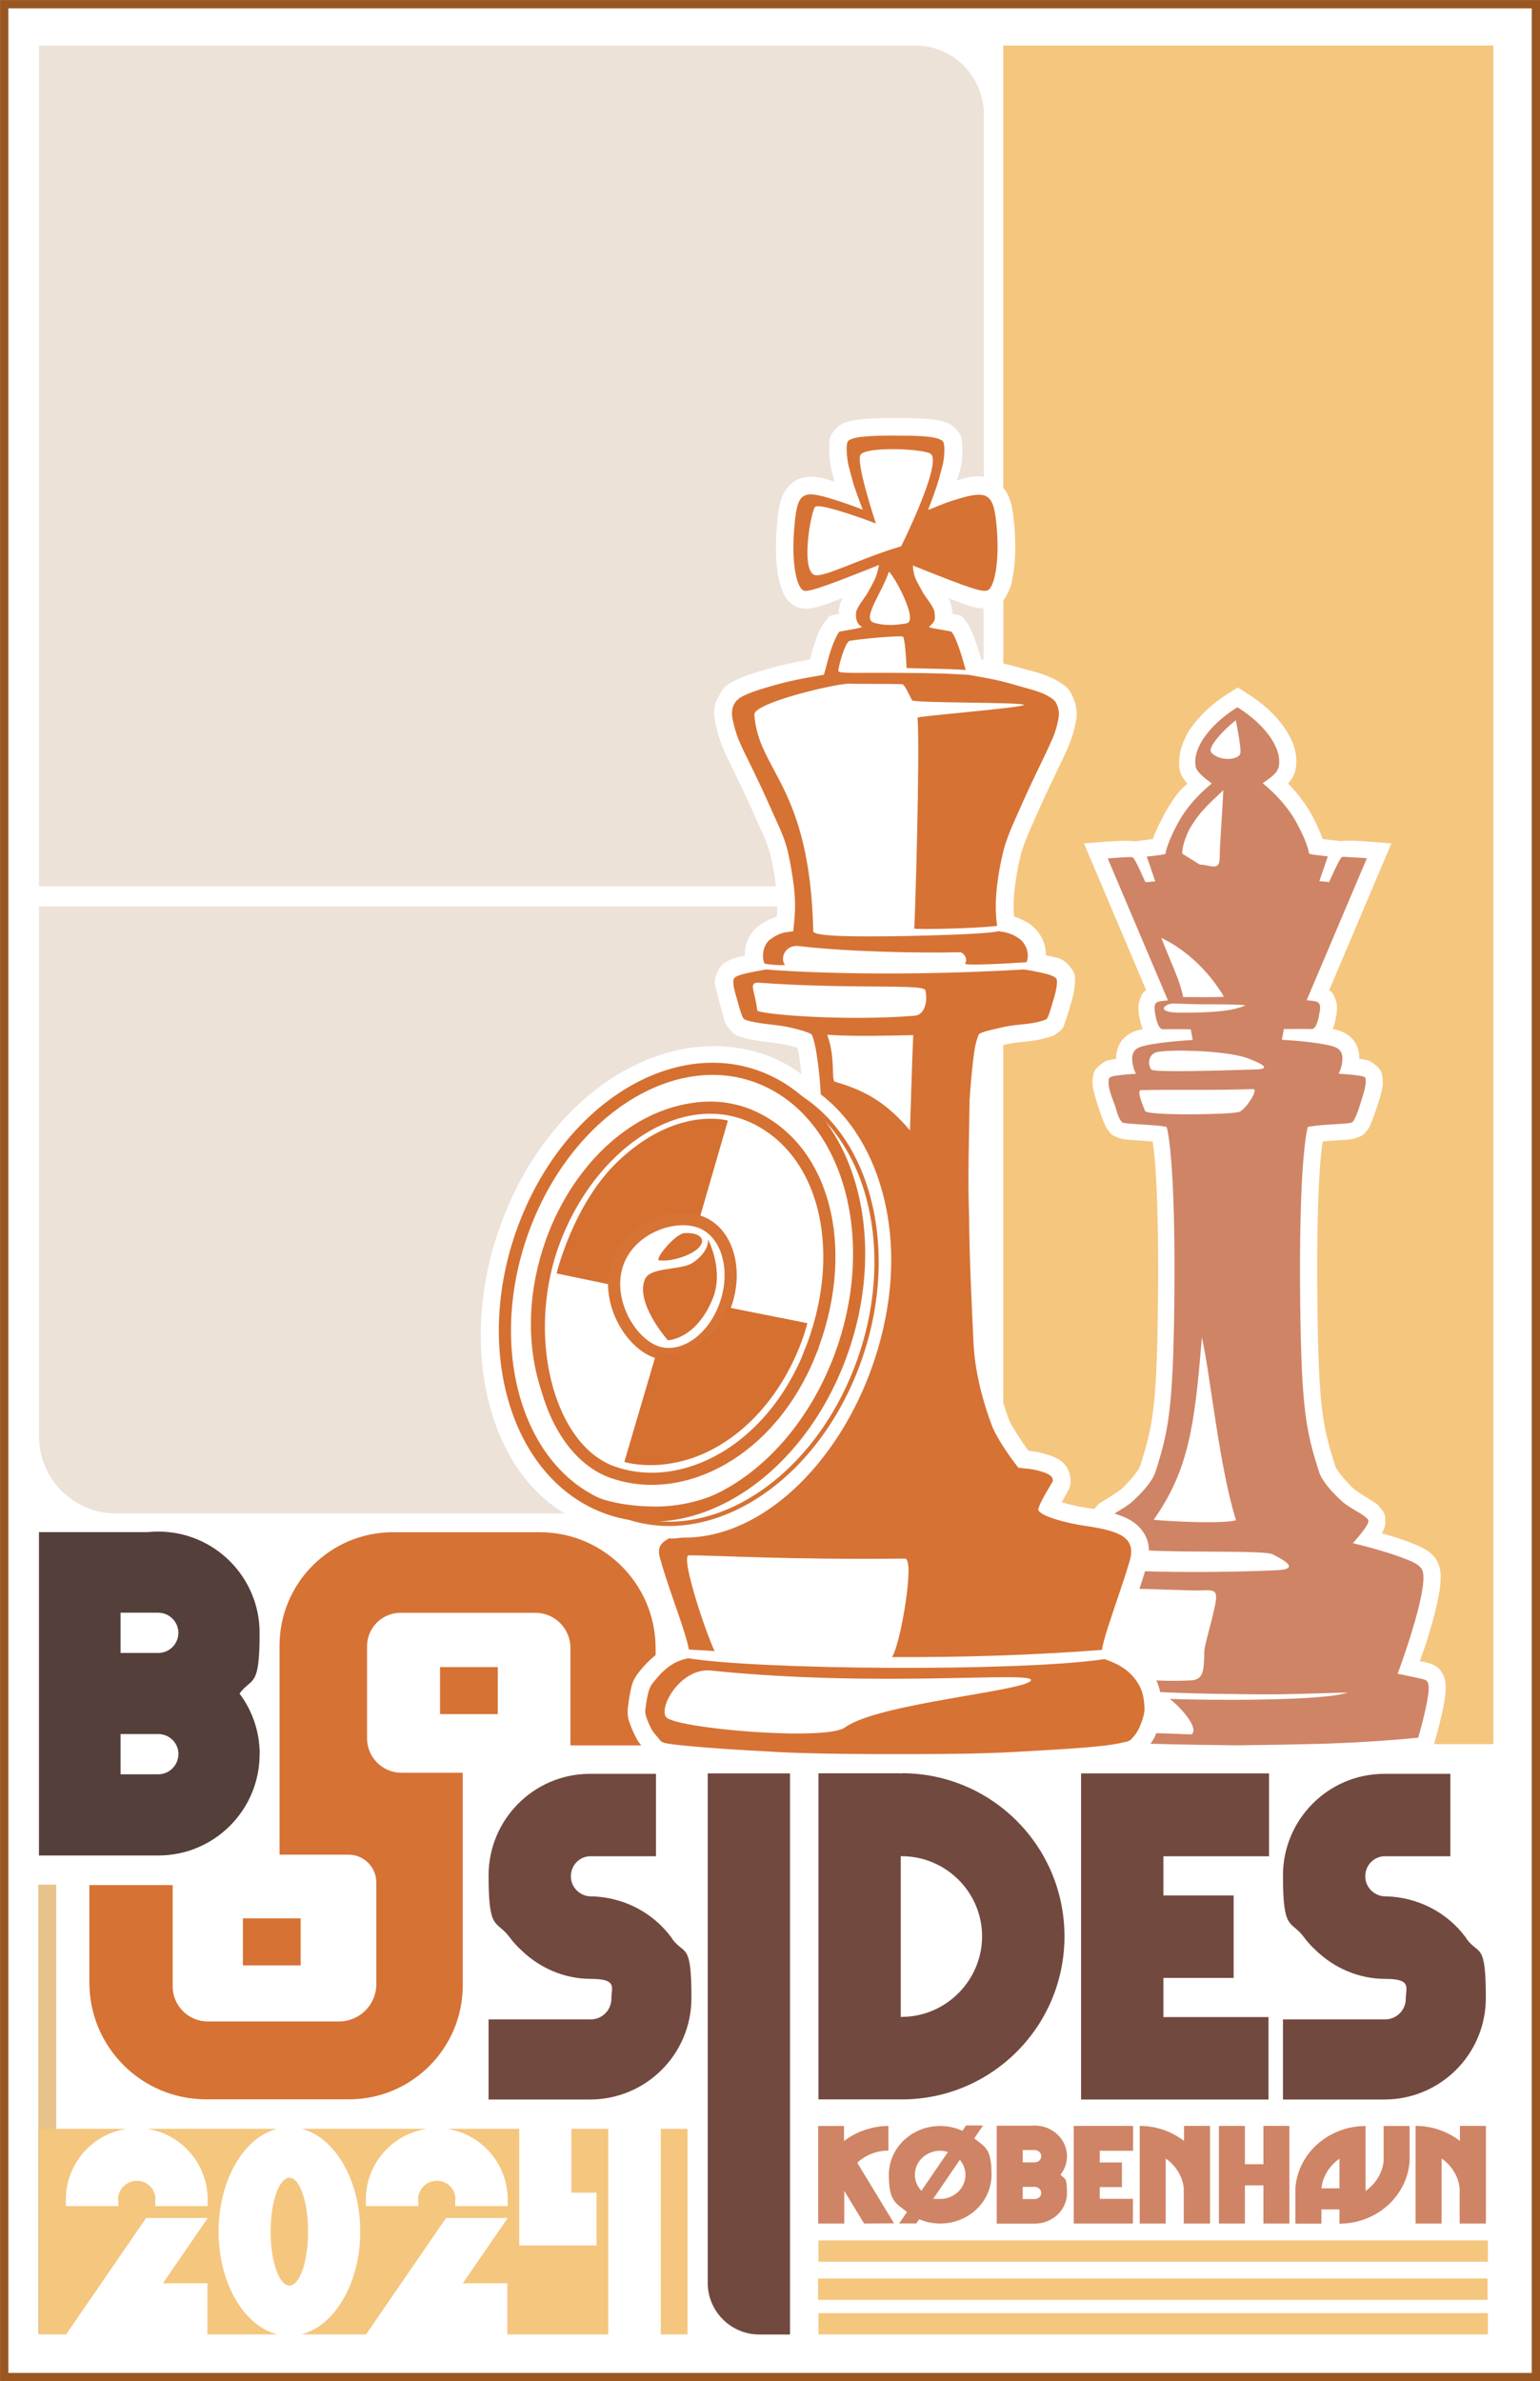 <?xml version="1.0" encoding="UTF-8"?>
<svg xmlns="http://www.w3.org/2000/svg" xmlns:svg="http://www.w3.org/2000/svg" xmlns:sodipodi="http://sodipodi.sourceforge.net/DTD/sodipodi-0.dtd" xmlns:inkscape="http://www.inkscape.org/namespaces/inkscape" version="1.1" viewBox="0 0 1723.2 2662.9">
  <defs>
    <style>
      .cls-1 {
        fill: #95accb;
      }

      .cls-2 {
        stroke: #d57234;
        stroke-width: 4.8px;
      }

      .cls-2, .cls-3, .cls-4, .cls-5, .cls-6, .cls-7, .cls-8, .cls-9 {
        fill: none;
      }

      .cls-3 {
        stroke: #d57133;
      }

      .cls-3, .cls-4, .cls-5, .cls-6, .cls-7, .cls-9 {
        stroke-miterlimit: 11.3;
      }

      .cls-3, .cls-5, .cls-7 {
        stroke-width: 13.6px;
      }

      .cls-4 {
        stroke: #d67133;
        stroke-width: 7.1px;
      }

      .cls-10 {
        fill: #72493f;
      }

      .cls-11 {
        fill: #543f3a;
      }

      .cls-5 {
        stroke: #d67335;
      }

      .cls-6 {
        stroke: #e7c38b;
        stroke-width: 20.1px;
      }

      .cls-7 {
        stroke: #d57031;
      }

      .cls-12, .cls-13 {
        fill: #f5c67e;
      }

      .cls-12, .cls-14, .cls-15, .cls-16 {
        fill-rule: evenodd;
      }

      .cls-17 {
        isolation: isolate;
      }

      .cls-18 {
        fill: #d57031;
      }

      .cls-14, .cls-19 {
        fill: #cf8465;
      }

      .cls-8 {
        stroke: #d05c17;
        stroke-width: 31.8px;
      }

      .cls-8, .cls-20, .cls-21 {
        display: none;
      }

      .cls-22, .cls-15 {
        fill: #d67234;
      }

      .cls-9 {
        stroke: #9a5722;
        stroke-linecap: square;
        stroke-width: 9.3px;
      }

      .cls-16 {
        fill: #ece2d8;
      }

      .cls-20 {
        fill: #d45500;
      }
    </style>
  </defs>
  <!-- Generator: Adobe Illustrator 28.7.1, SVG Export Plug-In . SVG Version: 1.2.0 Build 142)  -->
  <g>
    <g id="svg1">
      <sodipodi:namedview id="namedview1" bordercolor="#000000" borderopacity="0.25" inkscape:current-layer="layer1" inkscape:cx="74.953319" inkscape:cy="1750.7964" inkscape:deskcolor="#d1d1d1" inkscape:document-units="mm" inkscape:pagecheckerboard="0" inkscape:pageopacity="0.0" inkscape:showpageshadow="2" inkscape:window-height="2066" inkscape:window-maximized="1" inkscape:window-width="3840" inkscape:window-x="5749" inkscape:window-y="-11" inkscape:zoom="0.35355339" pagecolor="#ffffff" showguides="false"/>
      <g id="_x3C_defs">
        <inkscape:path-effect id="path-effect9" apply_no_radius="true" apply_with_radius="true" chamfer_steps="1" effect="fillet_chamfer" flexible="false" hide_knots="false" is_visible="true" lpeversion="1" method="auto" mode="F" nodesatellites_param="F,0,0,1,0,46.09,0,1 @ F,0,0,1,0,44.927,0,1 @ F,0,0,1,0,0,0,1 @ F,0,0,1,0,13.634,0,1 @ F,0,0,1,0,13.234,0,1 @ F,0,0,1,0,13.852,0,1 @ F,0,0,1,0,0,0,1 @ F,0,0,1,0,0,0,1 @ F,0,0,1,0,45.751,0,1 @ F,0,0,1,0,44.769,0,1 @ F,0,0,1,0,0,0,1 @ F,0,0,1,0,10.971,0,1 @ F,0,0,1,0,14.712,0,1 @ F,0,0,1,0,13.872,0,1 @ F,0,0,1,0,0,0,1 @ F,0,0,1,0,0,0,1" only_selected="false" radius="0" unit="px" use_knot_distance="true"/>
        <inkscape:path-effect id="path-effect1" apply_no_radius="true" apply_with_radius="true" chamfer_steps="1" effect="fillet_chamfer" flexible="false" hide_knots="false" is_visible="true" lpeversion="1" method="auto" mode="F" nodesatellites_param="F,0,0,1,0,0,0,1 @ F,0,0,1,0,0,0,1 @ F,0,0,1,0,0,0,1 @ F,0,0,1,0,0,0,1 @ F,0,0,1,0,0,0,1 @ F,0,0,1,0,0,0,1 @ F,0,0,1,0,0,0,1 @ F,0,0,1,0,0,0,1 @ F,0,0,1,0,0,0,1 @ F,0,0,1,0,0,0,1 @ F,0,0,1,0,0,0,1 @ F,0,0,1,0,0,0,1 @ F,0,0,1,0,0,0,1 @ F,0,0,1,0,0,0,1 @ F,0,0,1,0,0,0,1 @ F,0,0,1,0,0,0,1 @ F,0,0,1,0,0,0,1 @ F,0,0,1,0,0,0,1 @ F,0,0,1,0,0,0,1 @ F,0,0,1,0,0,0,1 @ F,0,0,1,0,0,0,1 @ F,0,0,1,0,0,0,1 @ F,0,0,1,0,0,0,1 @ F,0,0,1,0,0,0,1 @ F,0,0,1,0,0,0,1 | F,0,0,1,0,0,0,1 @ F,0,0,1,0,0,0,1 @ F,0,0,1,0,0,0,1 @ F,0,0,1,0,20.389,0,1 | F,0,0,1,0,0,0,1 @ F,0,0,1,0,0,0,1 @ F,0,0,1,0,0,0,1 @ F,0,0,1,0,0,0,1 @ F,0,0,1,0,0,0,1 @ F,0,0,1,0,0,0,1 @ F,0,0,1,0,0,0,1 @ F,0,0,1,0,0,0,1 @ F,0,0,1,0,0,0,1 | F,0,0,1,0,0,0,1 @ F,0,0,1,0,0,0,1 @ F,0,0,1,0,0,0,1 @ F,0,0,1,0,0,0,1 @ F,0,0,1,0,0,0,1 | F,0,0,1,0,0,0,1 @ F,0,0,1,0,0,0,1 @ F,0,0,1,0,0,0,1 @ F,0,0,1,0,0,0,1 @ F,0,0,1,0,0,0,1 @ F,0,0,1,0,0,0,1 @ F,0,0,1,0,0,0,1 @ F,0,0,1,0,0,0,1 @ F,0,0,1,0,0,0,1 @ F,0,0,1,0,0,0,1 @ F,0,0,1,0,0,0,1 @ F,0,0,1,0,0,0,1 | F,0,0,1,0,0,0,1 @ F,0,0,1,0,0,0,1 @ F,0,0,1,0,0,0,1 @ F,0,0,1,0,0,0,1 @ F,0,0,1,0,0,0,1 @ F,0,0,1,0,0,0,1 @ F,0,0,1,0,0,0,1 @ F,0,0,1,0,0,0,1 @ F,0,0,1,0,0,0,1 @ F,0,0,1,0,0,0,1 @ F,0,0,1,0,0,0,1 @ F,0,0,1,0,0,0,1 @ F,0,0,1,0,0,0,1 @ F,0,0,1,0,0,0,1 @ F,0,0,1,0,0,0,1 @ F,0,0,1,0,0,0,1 @ F,0,0,1,0,0,0,1 @ F,0,0,1,0,0,0,1 @ F,0,0,1,0,0,0,1 @ F,0,0,1,0,0,0,1 @ F,0,0,1,0,0,0,1 @ F,0,0,1,0,0,0,1 @ F,0,0,1,0,0,0,1 @ F,0,0,1,0,0,0,1 @ F,0,0,1,0,0,0,1" only_selected="false" radius="0" unit="px" use_knot_distance="true"/>
        <inkscape:path-effect id="path-effect89" apply_no_radius="true" apply_with_radius="true" chamfer_steps="1" effect="fillet_chamfer" flexible="false" hide_knots="false" is_visible="true" lpeversion="1" method="auto" mode="F" nodesatellites_param="F,0,0,1,0,0,0,1 @ F,0,0,1,0,27.134,0,1 @ F,0,0,1,0,0,0,1 @ F,0,0,1,0,30.387,0,1" only_selected="false" radius="0" unit="px" use_knot_distance="true"/>
        <inkscape:path-effect id="path-effect88" apply_no_radius="true" apply_with_radius="true" chamfer_steps="1" effect="fillet_chamfer" flexible="false" hide_knots="false" is_visible="true" lpeversion="1" method="auto" mode="F" nodesatellites_param="F,0,0,1,0,0,0,1 @ F,0,0,1,0,21.928,0,1 @ F,0,0,1,0,0,0,1 @ F,0,0,1,0,0,0,1" only_selected="false" radius="0" unit="px" use_knot_distance="true"/>
        <inkscape:path-effect id="path-effect13" center_point="633,579.766" discard_orig_path="false" effect="mirror_symmetry" end_point="633,777.251" fuse_paths="true" is_visible="true" link_styles="false" lpesatellites="" lpeversion="1.2" mode="free" oposite_fuse="false" split_items="false" split_open="false" start_point="633,382.281"/>
        <inkscape:path-effect id="path-effect8" center_point="450,518.715" discard_orig_path="false" effect="mirror_symmetry" end_point="450,777.074" fuse_paths="true" is_visible="true" link_styles="false" lpesatellites="" lpeversion="1.2" mode="free" oposite_fuse="false" split_items="false" split_open="false" start_point="450,260.356"/>
        <inkscape:path-effect id="path-effect7" center_point="450,507.612" discard_orig_path="false" effect="mirror_symmetry" end_point="450,777.089" fuse_paths="true" is_visible="true" link_styles="false" lpesatellites="" lpeversion="1.2" mode="free" oposite_fuse="false" split_items="false" split_open="false" start_point="450,238.134"/>
        <inkscape:path-effect id="path-effect6" copytype="single_stretched" effect="skeletal" fuse_tolerance="0" hide_knot="false" is_visible="true" lpeversion="1" normal_offset="0" pattern="M 0,4.992 C 0,2.236 2.236,0 4.992,0 c 2.756,0 4.992,2.236 4.992,4.992 0,2.756 -2.236,4.992 -4.992,4.992 C 2.236,9.984 0,7.748 0,4.992 Z" prop_scale="1" prop_units="false" scale_y_rel="false" spacing="0" tang_offset="0" vertical_pattern="false"/>
        <inkscape:path-effect id="path-effect5" apply_no_weight="true" apply_with_weight="true" effect="bspline" helper_size="0" is_visible="true" lpeversion="1.3" only_selected="false" steps="2" uniform="false" weight="33.333"/>
        <inkscape:path-effect id="path-effect3" apply_no_radius="true" apply_with_radius="true" chamfer_steps="1" effect="fillet_chamfer" flexible="false" hide_knots="false" is_visible="true" lpeversion="1" method="auto" mode="F" nodesatellites_param="F,0,0,1,0,0,0,1 @ F,0,1,1,0,0,0,1 @ F,0,0,1,0,0,0,1 @ F,0,0,1,0,0,0,1 @ F,0,0,1,0,0,0,1 @ F,0,0,1,0,0,0,1 @ F,0,0,1,0,0,0,1 @ F,0,0,1,0,0,0,1 @ F,0,0,1,0,0,0,1 @ F,0,0,1,0,0,0,1 @ F,0,0,1,0,0,0,1 @ F,0,0,1,0,0,0,1" only_selected="false" radius="0" unit="px" use_knot_distance="true"/>
        <inkscape:path-effect id="path-effect2" apply_no_radius="true" apply_with_radius="true" chamfer_steps="1" effect="fillet_chamfer" flexible="false" hide_knots="false" is_visible="true" lpeversion="1" method="auto" mode="F" nodesatellites_param="F,0,0,1,0,0,0,1 @ F,0,0,1,0,21.677,0,1 @ F,0,1,1,0,21.677,0,1 @ F,0,0,1,0,0,0,1" only_selected="false" radius="0" unit="px" use_knot_distance="true"/>
        <inkscape:path-effect id="path-effect4" apply_no_radius="true" apply_with_radius="true" chamfer_steps="1" effect="fillet_chamfer" flexible="false" hide_knots="false" is_visible="true" lpeversion="1" method="auto" mode="F" nodesatellites_param="F,0,0,1,0,0,0,1 @ F,0,0,1,0,10.462,0,1 @ F,0,0,1,0,10.462,0,1 @ F,0,0,1,0,0,0,1 @ F,0,0,1,0,0,0,1 @ F,0,0,1,0,0,0,1 @ F,0,0,1,0,0,0,1 @ F,0,0,1,0,0,0,1 @ F,0,0,1,0,0,0,1 @ F,0,0,1,0,0,0,1" only_selected="false" radius="0" unit="px" use_knot_distance="true"/>
        <inkscape:path-effect id="path-effect2-5" apply_no_radius="true" apply_with_radius="true" chamfer_steps="1" effect="fillet_chamfer" flexible="false" hide_knots="false" is_visible="true" lpeversion="1" method="auto" mode="F" nodesatellites_param="F,0,0,1,0,0,0,1 @ F,0,0,1,0,21.677,0,1 @ F,0,1,1,0,21.677,0,1 @ F,0,0,1,0,0,0,1" only_selected="false" radius="0" unit="px" use_knot_distance="true"/>
      </g>
      <g id="layer1" class="cls-21" inkscape:groupmode="layer" inkscape:label="BAG BAGGRUN 1">
        <rect id="rect14" class="cls-1" x="-167.6" y="-84.5" width="2034.3" height="2844.7"/>
      </g>
      <g id="layer9" inkscape:groupmode="layer" inkscape:label="BAG BAGGRUN" sodipodi:insensitive="true">
        <rect id="rect87" class="cls-9" x="4.7" y="4.7" width="1713.9" height="2653.6"/>
      </g>
      <g id="layer8" inkscape:groupmode="layer" inkscape:label="Baggrund">
        <path id="rect56" class="cls-12" d="M1122.6,50.9v494.6c3.1,3.7,5.4,7.9,6.9,11.9,3,8.1,4.1,16.2,5.1,26,2.4,24,1.7,43.8-.9,59s-3,14.1-5.8,20.1c-1.3,2.8-2.8,6-5.2,9v70.5c7.5,1.7,14.7,3.6,22.9,6,8.8,2.6,20.6,4.8,32.9,10.9h.1s.1.1.1.1c2.2,1.1,5.4,2.8,9.1,5.3,3.5,2.4,8,4.8,11.8,13.4,4.6,9.1,6.4,18.6,4.4,28.7-1.8,9.9-4.4,18.5-7.8,26.7h0c0,0,0,.1,0,.1-5.3,12.5-11,23.8-16.4,35.1h0c0,0,0,.1,0,.1-7.3,15-14.5,30.6-21.2,45.8h0c0,0,0,.1,0,.1-6.4,14.4-12.1,26.8-15.9,39.9-2,7.9-3.8,16.1-5.1,23.8-2.6,16.3-4.2,31.5-3,46.3h0s0,0,0,0c0,.2,0,.4,0,.6,7.2,2.4,13.4,5.5,18,8.6l.5.4.5.4c10.9,8.6,17,20.8,16.7,34,2.1.4,3.3.6,5.6,1.2,6.2,1.7,13,.9,21.9,12.2,6.6,8.4,5,12.2,5,15.5s-.3,5.9-.6,8.5c-.7,5.2-1.8,9.7-3,13.7-1.4,4.5-3.1,10.6-4.8,16.1-.9,2.8-1.8,5.4-2.9,8.2s-.2,5.4-8.3,11.6h0c-5.1,3.9-5.9,3.3-7.7,3.9-1.8.6-3.6,1.2-5.5,1.7-3.8,1-7.8,2-11.9,2.6-13.7,2.1-22.2,2-32.9,4.6-.7.2-1.7.4-2.6.6v400.1c2,6.2,3.9,12.4,6.4,19,1.8,4.8,12.2,21.5,21.8,34.6,4.6.5,9.6,1.1,16.3,2.9l1,.3.9.4c-2.9-1.1,0,0,2.4.6s5.3,1.6,8.8,3.2,7.7,3.7,11.9,8.8,7.3,15.1,5.2,23.1l-.6,2.4-1.2,2.2c-3.4,6.1-4.7,8.8-7.4,13.7,8.9,2.7,20.2,5.2,27.4,6.2,3.1.5,6,.9,9,1.4,2.7-3.3,5.2-6.1,2.5-3.7.9-.8,1.8-1.5,2.5-2,1.3-1,2.5-1.7,3.7-2.5,2.5-1.6,5.3-3.3,8.2-5.1,5.8-3.6,13.3-9,12.9-8.6,10.8-9.8,20.1-22.1,21.3-25.8,14.3-44.8,18.8-65.5,20.1-182.3.9-76.8-.9-125.7-3.1-155.3-.9-12.4-1.9-19.6-2.8-25.7-2.9-.2-5.3-.5-8.5-.7-5.9-.4-11.9-.8-16.8-1.1-2.5-.2-4.7-.4-6.8-.7-1-.1-2.2-.3-3.6-.6,4.5,1-6.2-1.7-9.8-4.5-3.1-2.4-7.9-10.5-6.1-7.2-.7-1.2-1.1-2.2-1.5-3.1-.9-1.9-1.6-3.8-2.5-6-1.7-4.4-3.6-9.8-5.4-15.3-1.8-5.5-3.5-11.1-4.8-16.3-.6-2.5-1.2-5-1.5-7.8.2,1.4-.9-9.8,2.7-16.3,2.9-5.3,13.1-10.8,10.7-9.7,1.9-.9,3.7-1.4,4.6-1.6,2.2-.6,4.2-.9,6.1-1.2.8-.1,1.6-.2,2.4-.3,0-1-.2-1.9-.1-3,.5-7.2,3.4-17,12.5-23.5,6.3-4.4,11.9-5.8,17.2-6.8-1.2-3.2-2.2-6.4-2.9-9.4-.8-3.7-1.5-7.4-1.7-11.3h0c-.1-1.9-.2-4.1,0-6.7,0,.3,1.5-9.1,5.9-14.1.6-.7,1.8-1.2,2.7-1.9l-69.6-164.1v-.2c-.1,0,23.3-1.9,23.3-1.9,1.4-.1,1.5,0,2.7-.1l4.4-.3s5.4-.4,11.3-.6c2.9-.1,6-.2,9.3,0,1,0,2.3.2,3.6.4.8,0,1.4,0,2.3,0,3.1-.1,4-.4,5.7-.6l7.5-.8c1.8-.3,3.5-.7,6.9-.9.8-2.3,1.6-4.6,2.6-6.9.4-1,.9-2,1.4-3,1-2.5,2.5-5.6,3.9-8.4.9-1.8,1.7-3.3,2.6-5,1.3-2.5,2.1-4.5,3.8-7.4,12.7-21.6,19.1-26.9,23.9-30.7.2-.2.4-.4.5-.6-1.3-1.4-3-3.3-4.5-5.8-.2-.3-.4-.4-.6-.7-4.9-7.5-4.3-16.3-4.2-18.7,0-.2.1-.9.1-1.1.2-6,1.5-11.7,3.5-17.3.6-1.7,1.4-3.6,2.3-5.4.7-1.5,1.3-3,2-4.4.5-1,.8-1.8,1.3-2.9,1.2-2.2,2.8-4.1,4.2-6.1.2-.3.3-.6.5-.9.1-.2.3-.4.5-.6,1.9-2.6,4.2-5.7,6.7-8.4,8.9-10.3,19.9-19.6,32.7-27.8h0s1.9-1.2,1.9-1.2l9.9-6.3,11.8,7.5h0c16.4,10.5,30.1,22.9,39.8,36.7,9.7,13.8,16.6,30.2,13,47.9-1.6,7.7-5.8,12.5-8.3,15.3,7.7,7.8,16.6,18.3,24.3,31.4,4,6.7,8.2,15.2,11.7,23.6,1,2.4,1.8,4.7,2.6,7,1.7.2,1.3.3,4,.6l16.9,1.9c1.9-.3,3.7-.5,5.1-.5,3.2-.2,6.3,0,9.3,0h0c5.9.2,11.3.6,11.3.6h0l30.4,2.4-69.6,164.2c.9.7,2,1.1,2.7,1.9,4.4,5,5.9,14.4,5.9,14.1.2,2.6.2,4.8,0,6.7-.3,3.9-.9,7.6-1.7,11.3-.7,3-1.7,6.2-2.9,9.4,5.4,1,11,2.4,17.2,6.8,9.1,6.5,12.1,16.3,12.5,23.5,0,1.1-.1,2-.1,3,.8.1,1.6.2,2.4.3,1.9.3,3.9.6,6.1,1.2.9.2,2.6.7,4.6,1.6h0c-2.4-1.1,7.7,4.4,10.6,9.7,3.6,6.5,2.5,17.7,2.7,16.3-.3,2.8-.9,5.3-1.5,7.8-1.2,5.1-2.9,10.7-4.8,16.3-1.8,5.5-3.7,10.9-5.4,15.3-.9,2.2-1.6,4.1-2.5,6-.4.9-.9,1.9-1.5,3.1,1.8-3.2-3,4.8-6.1,7.2-3.5,2.8-14.1,5.4-9.8,4.5-1.4.3-2.6.5-3.6.6-2.1.3-4.4.5-6.8.7-5,.4-10.9.7-16.8,1.1-3.2.2-5.7.5-8.5.7-.9,6.1-1.8,13.3-2.8,25.7-2.2,29.6-4,78.5-3.1,155.3,1.4,116.8,5.8,137.5,20.1,182.3,1.2,3.7,10.5,16,21.3,25.8-.4-.4,7.1,5.1,12.9,8.6,2.9,1.8,5.8,3.5,8.2,5.1,1.2.8,2.4,1.5,3.7,2.5.7.5,1.6,1.2,2.5,2-4.1-3.7,4.5,4.7,6.1,8.8h0c2.2,5.7.8,14,.7,14.3h0c-.6,2.3-1.5,4.3-2,5.3h0c-.5,1-1,1.7-1.5,2.6,2.9.8,3.1.7,6.4,1.7,10,3,20.3,6.3,29.3,10,4.5,1.8,8.7,3.7,12.7,6.1,3.4,2,9.3,5.6,13.3,12.7,4.4,8,4.4,15.6,4.2,21.3-.2,6.1-1.1,12.4-2.4,19-2.5,13.2-6.5,27.9-10.8,42.1-4.7,15.6-6.8,20.7-10.1,29.9,1.1.2,2.4.5,3.4.7,3.3.7,5.9,1.1,10,2.7h0c7.3,2.8,11,8.2,12.9,12.3,1.6,3.4,2.2,6.8,2.4,8.8.5,4.4.3,8.2,0,11.7-.7,7.2-2.2,14.9-3.9,22.5-3.4,15.1-7.5,29.4-7.5,29.4h0s-1.4,4.8-1.4,4.8h66.5V50.9h-548Z" sodipodi:nodetypes="ccssssccscccsccccccccccsccccccccscsssssssccssssccscsccsssccscsccssscssscssscccsssscscssccscscccscccccccscccccscccccccccccccscsccccccccsscssccccssccccscsscsscssccscsssscccssscssscsssccccccccssssssscsccsssscccccc"/>
        <path id="rect57" class="cls-16" d="M43.6,50.9v940.2h824.5c-.5-3.7-.7-7.2-1.4-11.3,0,0,0,0,0,0-1.4-8.5-3-17.7-4.9-24.9-3.2-12.5-9.3-24.7-16-39.6h0c0,0,0-.1,0-.1-6.7-15.2-13.4-29.7-20.7-44.7h0c0,0,0-.1,0-.1-5.3-11.1-10.8-21.3-16.2-34h0c0,0,0-.1,0-.1-3.8-9.1-6.8-19.6-8.5-28.6h0c0,0,0-.1,0-.1-1.6-8.3-3-18.6,4.7-30.5,5.5-11.2,12.6-13.7,18-16.4h.1c0,0,.1-.1.1-.1,11.4-5.5,22.7-8.7,32.5-11.6,16.9-5,31.2-8,50.6-11.5,1.4-5.5,2.7-11,5-17.5,3-8.6,4.7-16.3,12.8-26.1l4.2-5.1,6.4-1.6c2.2-.5,2.9-.6,3.9-.7,0-1.5-.3-2.9,0-4.5.9-6.5,2.6-10.4,4.4-13.4-5.3,1.9-16.1,6.3-20,7.6-6.7,2.2-11.5,3.5-16.6,4.2-5.1.7-12.6.6-19.4-4.1-7.1-5-9.7-10.7-12-16.4s-3.9-12.2-5-19.6c-2.2-14.9-2.6-34-.3-57.8,1-9.7,2-17.6,4.8-25.6,2.9-8,9.5-17.2,19-21.1,9.5-3.9,18-2.8,26.1-1.2,4.3.9,9.6,2.7,14.3,4.1-.8-2.8-1.4-4.7-2.3-8.3l.4,1.3c-2.4-7.1-3.4-14.4-4-22.4-.3-4-.4-7.9,0-12.2.4-4.2-1-8.9,6.9-17.3,7.3-7.8,13-8.1,18.5-9.3,5.4-1.2,10.9-1.8,16.6-2.2,11.4-.8,23.5-.8,32.1-.8h.2s.1,0,.1,0c8.4,0,20.5,0,32.1.7,5.8.4,11.4,1,17,2.3s11.9,2.2,18.8,10.2c6.8,7.8,5.8,12,6.2,15.9s.4,7.6.2,11.4c-.4,7.5-1.3,14.5-3.7,21.7l.4-1.3c-1,3.7-1.7,6-2.6,9,10.6-3.5,20-5.8,30-4.1V128.1c0-42.6-34.4-77.2-76.9-77.2H43.6ZM1061.2,668.7c1.6,2.8,3.1,6.5,3.9,12.1.3,1.7.3,3.7.5,5.5,1.3.3,2.6.4,4,.8l6.2,1.6,4.1,4.9c5.4,6.5,8.1,13.6,12.8,26.9,2.1,6.1,3.5,11.4,5,16.6,1.1.2,1.8.4,2.9.6v-57.4c-1.6,0-3.3,0-4.9-.2-4.6-.7-9.2-2-15.5-4-3.6-1.2-14-5.5-18.9-7.2ZM43.6,1013.6v592.5c0,47.7,38.6,86.4,86.1,86.4h502.2c-86-50.6-118.6-187-74-316.3,50.3-145.9,175.2-230.6,287.3-200.1,19.2,5.2,36.3,13.9,51.7,25.2-.8-7.2-1.8-14.5-2.9-21.7-.8-5-1.2-5.5-2-8.1-3.5-1-7.5-2-10.4-2.7-11-2.6-19.8-2.9-33.1-4.9-5.2-.8-10-1.6-14.5-2.8s-4.4-1.2-6.9-2.2c-2.5-1-5.4-1.4-10.2-7.2-7.3-8.9-6.5-12.4-8.1-17.7-1.6-5.2-2.9-10.3-3.7-13.1-.8-2.5-2.2-7.2-3.3-12.6-1.1-5.5-4.8-10.8,2.1-23.4,4-7.4,8.7-9.4,12.1-11,3.4-1.6,6.3-2.5,9-3.3,3.6-1,5.9-1.4,8.6-2-.5-12.2,3.9-23.8,15-33l.6-.5.7-.5c4.3-3,11.1-6.8,19.4-9.6,0-.2,0-.4,0-.6h0s0,0,0,0c.3-3.7.4-7.2.4-10.7H43.6Z" sodipodi:nodetypes="cccscccccccccccccccsccscsscccccssssssssscccssssscccssssscccccccccccsscccsscccccsscscsssssscsssscccsccccccsc"/>
        <path id="path57" class="cls-6" d="M52.9,2107.6v502.6"/>
        <path id="rect84" class="cls-12" d="M44.5,2380.7v229.9h29.5l89.5-130.2h69l-50.2,73h49.8v57.2h78.4c-37.5-9.3-65.9-57.2-65.9-114.9s28.1-105.3,65.2-115h-145.3c38.2,5.6,67.9,39,67.9,79.1v7.3h-58.7v-7.3h.3c0-11.7-9.2-21-20.8-21s-21.1,9.3-21.1,21h.3v7.3h-58.7v-7.3c0-40.1,29.6-73.5,68.1-79.1H44.5ZM337.8,2380.7c37,9.7,65.3,57.4,65.3,115s-28.7,105.5-66,114.9h72.5l89.5-130.2h69l-50.2,73h49.8v57.2h112.9v-229.9h-41.2v71.4h28.1v59h-86.5v-130.4h-80.8c38.2,5.6,67.9,39,67.9,79.1v7.3h-58.7v-7.3h.3c0-11.7-9.2-21-20.8-21s-21.1,9.3-21.1,21h.3v7.3h-58.7v-7.3c0-40.1,29.6-73.5,68.1-79.1h-139.7ZM739.4,2380.7v229.9h29.9v-229.9h-29.9ZM323.9,2435.4c-11.6,0-21.1,27-21.1,60.3s9.6,60.3,21.1,60.3,20.8-27,20.8-60.3-9.2-60.3-20.8-60.3Z"/>
        <rect id="rect86" class="cls-13" x="915.8" y="2586.8" width="749.1" height="23.8"/>
        <rect id="rect86-6" class="cls-13" x="915.8" y="2505.5" width="749.1" height="23.8"/>
        <rect id="rect86-8" class="cls-13" x="915.4" y="2548.1" width="749.1" height="23.8"/>
        <rect id="rect90" class="cls-20" x="1572.1" y="50.9" width="90.4" height="2025.2"/>
        <rect id="rect91" class="cls-20" x="43.6" y="50.9" width="90.4" height="1704.3"/>
      </g>
      <g id="layer7" inkscape:groupmode="layer" inkscape:label="Dronningebrik">
        <g id="path13">
          <path id="path3" class="cls-14" d="M1384.6,790.9l-1.9,1.2c-14.6,9.4-26.7,20.5-34.7,31.8-8,11.3-12.1,23.1-10,33.6.6,3,2.4,5.1,4.6,7.4,2.1,2.3,4.7,4.5,7.2,6.6,3.2,2.6,4.4,3.3,6.2,4.7-4.8,3.8-23.1,18.7-36.2,41.1-3.2,5.5-14,25.8-15.7,37.7-6.9,1.6-13.9,2.2-20.9,2.9l9.5,27.7-11,1c-4.1-8.5-8-18.5-12.5-25.8-1.1-1.8-2.6-2.5-3.6-2.4-3.4,0-12.9.5-26.1,1.6l67.4,158.8c-.2,0-7.3.4-10.8,1.5-.8.2-1.5.3-2.7,1.6-1.7,2-1.5,4.8-1.4,7.3.4,5.2,2.5,15.8,5.6,19.7.8,1,2.2,2.4,4.5,2.1,6.3-.2,16.2-.1,30.3,0l2.2,12c-4.6.3-29.6,1.8-47.4,5.1-6.7,1.2-11.9,2.4-15.5,4.9-3.3,2.3-4.6,6.1-4.8,9.7-.2,3.6.4,7.2,1.3,10.5,1.1,4.1,1.9,5.4,2.9,7.6-2.8.2-5.4.3-10.9.8-4,.4-8,.8-11.2,1.3-1.6.2-3,.5-4.2.8-1.7.4-3,1.1-3.9,2.5-1.9,8.2,2.4,17.9,5,25.7,3.4,7.1,4,16.8,9.5,22.9,1.2,1,2.9,1.1,4.4,1.3,7.5,1,27.4,1.7,39.1,3.1,3.6.4,5.3.8,6.5,1.1,1.5,4.4,3.6,17.7,5.4,40.9,2.3,30.3,4.1,79.7,3.2,156.9-1.4,117.3-6.5,142.2-21,187.7-3.5,10.9-14.7,23.2-26.4,33.8-4.7,4.2-13,9-19.6,13.1,7.3,2.1,14.1,4.8,20.5,9,7.3,4.8,14,12.7,16.7,22.1,1,3.4,1.3,6.8,1.4,10.1,45.7,2.5,130.3-.2,138.5,4.3,6.3,3.5,34.6,16.4,4.8,17.8-45.3,2.1-106.7,2.6-147.6,1.1-2.1,6.9-4.2,13.3-6.3,19.7l59.6,1.8c20.4.6,29.5-4.8,25.2,15.7-5.1,24.3-12.1,45.5-12.2,52.4-.5,21.7-.5,31.7-15.4,32.5-14.4.8-27.1.5-38.2,0,1.9,4.3,3.2,8.7,4.2,13.1,21.2.9,44.2,1.7,69.2,2,54.7.7,54.6,1.1,140.4-1.6-24.3,9.6-156.5,8.9-198.8,7.2,15.3,12.2,32.7,33.7,24.2,39.7-16.9-.8-27-1-39.4-1.4-.4,1-.9,2.4-1.3,3.3v.2c0,0-.2.2-.2.2-1.4,2.9-3.1,5.5-4.9,8.1.9,0,1.8,0,2.7.1,30.8.9,65.1,1.4,94.4,1.7h0c29.3-.3,63.6-.9,94.4-1.7,6.2-.2,54.4-1.6,108-6.8,1.3-4.4,4.8-16.8,7.9-30.6,3.1-13.9,4.3-23.1,3.7-28-.3-2.7-1.4-5.2-3.8-6.1-3.2-1.3-22.8-5.2-30.8-6.8,1.2-3.4,8.8-23.5,16.5-49.1,4.2-13.8,8.1-28.1,10.3-40.2,3.8-20.2,1.5-25.5.2-27.9-3.8-5.6-10.9-8.2-16.9-10.7-8-3.3-17.9-6.5-27.6-9.4-16.6-5-28.2-7.7-32.5-8.7,18.1-20.8,17.9-24,17-26.3-4.1-5.9-20.3-12.5-28.6-20-11.7-10.6-23-23-26.4-33.8-14.6-45.5-19.6-70.4-21-187.7-.9-77.2.9-126.6,3.2-156.9.4-5.5,2.6-32.6,5.4-40.9,13.1-2.4,26.5-2.6,39.7-3.6,8.4-.7,9.1-1,10.3-1.9,2.3-2.3,5.6-10,9.5-22.9,2.4-8.2,6.2-18.1,5-25.7-.2-1.5-1.5-2.3-8.1-3.3-7.3-1.1-14.7-1.6-22-2.1,2.7-5.6,4.5-11.9,4.2-18.2-.2-3.6-1.5-7.3-4.8-9.7-3.6-2.5-8.8-3.7-15.5-4.9-5.7-1.1-21.4-3.6-47.4-5.1l2.2-12c16.4-.2,24.9-.2,30.3,0,2.4.3,5.8-.5,8.7-13.3.5-4.5,3.3-11.7,0-15.8-1.1-1.3-2.7-2.3-13.5-3.1l67.4-158.8c-5.1-.4-10.2-.8-15.4-1-11.8-.4-11.9-2-14.3,1.8-2.8,4.4-10.5,20.8-12.5,25.8l-11-1,9.5-27.7-4.4-.5c-9.5-1.1-13.1-1.5-16.6-2.5-1.6-11.8-12.3-32-15.7-37.7-13.2-22.4-31.4-37.2-36.2-41.1,7.1-5.2,15.9-10.1,18-18.6,2.1-10.6-2-22.3-10-33.6-8-11.3-20-22.5-34.7-31.8l-1.9-1.2ZM1382.8,805.4c2.5,13.4,6,30.7,5.1,37-1.2,7.5-23.7,9.6-32.6-1-4.5-5.4,13.7-25.3,27.6-36h0ZM1368.8,883.6c-.6,20.5-4,59.4-4,75.5s-11.1,7.8-22.4,7.7l-19.6-12.2c-.2-7.7,4.8-21.7,8.9-28.6,12.1-20.7,25.2-30.4,37.1-42.4ZM1299.2,1048.7c29.1,13.7,54.8,39.3,70.3,66-12.1.7-28,.3-45.6.3-3.6-18.5-12.3-35.1-24.6-66.4h0ZM1312.6,1122.3c.3,0,.6,0,.9,0,4.9,0,17.9.7,30,.8,20.9,0,40.2,0,50.3,1.1-15.2,7.2-42.2,8.3-72.4,8.3s-17.8-10.3-8.8-10.2ZM1325.1,1175c25.1.2,56.6,2.9,71.9,8.8,12.5,4.8,27.9,11.7,7.8,12.2-41.2,1.2-112.5,3.5-116.4.2-3.5-3-5.7-18.2,8.5-20.1,6.7-.8,16.8-1.3,28.2-1.2h0ZM1402.3,1218c6.5-.2-8.6,23.5-16.1,25.6-10.4,2.9-102.7,4.3-104.9-1.2-2.3-5.7-9.9-23.2-4.6-23.3,34.7-.8,84.6.4,125.7-1.2h0ZM1344.8,1495.6c8.6,35,19.5,146.1,38.3,204.5-15.1,4.3-73.8,1.3-92.2-.5,38.9-55.3,46-104.4,53.9-204Z" sodipodi:nodetypes="cccssscsccccssccsccscccsssscsscccccscsssscsscssccssssccsccccccccsscsscssscssccsccsssscccsscccssccccccccscccscsccscccssccsccscccccscscssssssssssssscccc"/>
        </g>
      </g>
      <path id="text2" class="cls-10" d="M752.3,2168.6c-.5-1-1-2.1-1.6-2.6-20.3-27.1-52.6-44.3-88.5-45.3h-2.6c-11.4-1-20.8-10.4-20.8-22.4s8.8-21.4,20.3-22.4h74.9v-92.2h-74.9c-61.9.5-112.4,51.1-112.4,113.6s8.3,49.5,22.9,68.3c4.2,5.7,8.3,10.4,13.5,15.1,20.3,19.8,47.9,32.3,78.1,32.3s22.9,9.9,22.9,22.4-10.4,22.9-22.9,22.9h-114.5v89.6h113.5c62.5,0,113.5-50.5,113.5-113.6s-7.8-47.4-21.3-65.7h0ZM884,2610.7v-627.5h-92.1v569.7c0,31.9,25.9,57.8,57.8,57.8h34.4ZM1008.9,1983.1c-.5,0-.5.5-1,.5v-.5h-92.1v364.7h93.2c100.4,0,182.1-81.3,182.1-182.4s-81.7-182.4-182.1-182.4h0ZM1008.9,2255.6h-1v-179.8h1c49.4,0,90,40.1,90,89.6s-40.6,90.1-90,90.1h0ZM1420,2075.9v-92.7h-210.3v364.7h209.7v-92.2h-117.6v-43.8h78.6v-92.2h-78.6v-43.8h118.1ZM1641.2,2168.6c-.5-1-1-2.1-1.6-2.6-20.3-27.1-52.6-44.3-88.5-45.3h-2.6c-11.4-1-20.8-10.4-20.8-22.4s8.8-21.4,20.3-22.4h74.9v-92.2h-74.9c-61.9.5-112.4,51.1-112.4,113.6s8.3,49.5,22.9,68.3c4.2,5.7,8.3,10.4,13.5,15.1,20.3,19.8,47.9,32.3,78.1,32.3s22.9,9.9,22.9,22.4-10.4,22.9-22.9,22.9h-114.5v89.6h113.5c62.5,0,113.5-50.5,113.5-113.6s-7.8-47.4-21.3-65.7Z" inkscape:original-d="m 392.1106,851.97837 c -0.1837,-0.36741 -0.36741,-0.73481 -0.55111,-0.91852 -7.16446,-9.55261 -18.55411,-15.61484 -31.22968,-15.98225 h -0.73482 -0.1837 c -4.04149,-0.3674 -7.34816,-3.67408 -7.34816,-7.89927 0,-4.22519 3.12297,-7.53186 7.16445,-7.89927 h 0.73482 0.73482 24.98374 v -32.51561 h -26.08597 -0.36741 c -21.86077,0.18371 -39.68006,18.003 -39.68006,40.04747 0,9.0015 2.93927,17.45188 8.08298,24.06523 1.46963,2.02074 2.93926,3.67408 4.7763,5.32741 7.16446,6.98076 16.90077,11.38965 27.5556,11.38965 v 0 c 4.4089,0 8.08298,3.49038 8.08298,7.89927 0,4.4089 -3.67408,8.08298 -8.08298,8.08298 h -0.36741 -40.04747 v 31.59709 h 40.04747 c 22.04448,0 40.04747,-17.81929 40.04747,-40.04747 0,-8.63409 -2.75556,-16.71707 -7.53186,-23.14671 z m 46.47699,155.85033 V 786.57975 h -32.5156 v 221.24895 z m 44.08912,-221.24895 c -0.1837,0 -0.1837,0.1837 -0.36741,0.1837 v -0.1837 h -32.5156 v 128.5928 h 32.5156 v 0 h 0.36741 c 35.45487,0 64.2964,-28.65783 64.2964,-64.2964 0,-35.45487 -28.84153,-64.2964 -64.2964,-64.2964 z m 0,96.07719 h -0.36741 v -63.37788 h 0.36741 c 17.45188,0 31.78079,14.14521 31.78079,31.59709 0,17.63558 -14.32891,31.78079 -31.78079,31.78079 z m 145.12626,-63.37788 v -32.69931 h -74.21641 v 128.5928 h 74.03271 v -32.51561 h -41.5171 V 867.2258 h 27.7393 v -32.5156 h -27.7393 v -15.43114 z m 78.07408,32.69931 c -0.18371,-0.36741 -0.36741,-0.73481 -0.55111,-0.91852 -7.16446,-9.55261 -18.55411,-15.61484 -31.22968,-15.98225 h -0.73482 -0.1837 c -4.04149,-0.3674 -7.34816,-3.67408 -7.34816,-7.89927 0,-4.22519 3.12297,-7.53186 7.16445,-7.89927 h 0.73482 0.73482 24.98374 v -32.51561 h -26.08597 -0.36741 c -21.86077,0.18371 -39.68006,18.003 -39.68006,40.04747 0,9.0015 2.93926,17.45188 8.08298,24.06523 1.46963,2.02074 2.93926,3.67408 4.7763,5.32741 7.16446,6.98076 16.90077,11.38965 27.5556,11.38965 v 0 c 4.4089,0 8.08298,3.49038 8.08298,7.89927 0,4.4089 -3.67408,8.08298 -8.08298,8.08298 h -0.36741 -40.04747 v 31.59709 h 40.04747 c 22.04448,0 40.04747,-17.81929 40.04747,-40.04747 0,-8.63409 -2.75556,-16.71707 -7.53186,-23.14671 z" inkscape:path-effect="#path-effect1" sodipodi:nodetypes="cccccscccccccsccsssscccssccccccsccccccssssccsssccccccccccccccccccscccccccsccsssscccssc"/>
      <g class="cls-17">
        <path class="cls-11" d="M290.5,1961.7c0,62.5-50.7,113.3-113.3,113.3s0,0,0,0h0s-133.6,0-133.6,0v-361.6h121.5c4-.4,8-.6,12.1-.6,62.5,0,113.3,50.7,113.3,113.3s-8.4,48.9-22.5,67.8c14.2,18.9,22.6,42.4,22.6,67.9ZM134.9,1848.5h40.4c.6,0,1.3,0,1.9,0s.4,0,.6,0c12.1-.4,21.8-10.3,21.8-22.5s-10.1-22.5-22.5-22.5h-42.2v45ZM199.7,1961.7c0-12.2-9.7-22.1-21.9-22.5-.2,0-.5,0-.7,0h0s-42.2,0-42.2,0v45h42.2s0,0,0,0c12.4,0,22.5-10.1,22.5-22.5Z"/>
      </g>
      <path id="path1" class="cls-8" d="M104.2,2065.1v150.6c0,42.1,31.6,76.2,70.5,76.2h167.5c39,0,70.5-34.1,70.5-76.2v-256.1" inkscape:original-d="m 178.69618,829.79444 v 64.49981 h 94.8383 V 799.7813" inkscape:path-effect="#path-effect2"/>
      <path id="path1-1" class="cls-20" d="M429.8,2090.7v-215.5c0-20.3,14.5-35.4,34-35.4h139.3c5.7,0,9,3.4,9,9.3v142h120.5v-142c0-73.5-58.7-134.4-129.4-134.4h-139.3c-84.6,0-154.5,72.6-154.5,160.5v215.5h120.5Z" inkscape:original-d="m 254.66602,799.78125 v 64.97852 c 0,6.11463 -4.55139,10.66601 -10.66602,10.66601 h -43.62695 c -1.7747,0 -2.8086,-1.03389 -2.8086,-2.80859 v -42.82227 h -37.73633 v 42.82227 c 10e-6,22.1687 18.37623,40.54492 40.54493,40.54492 H 244 c 26.50864,0 48.40234,-21.89371 48.40234,-48.40234 v -64.97852 z" inkscape:path-effect="#path-effect3"/>
      <path id="path6" class="cls-22" d="M439.7,1713.5c-70.1,0-126.9,56.8-126.9,126.9v233.7h77.2c17.2,0,31.1,13.9,31.1,31.1v113.7c0,23-18.7,41.7-41.7,41.7h-146.9c-21.7,0-39.3-17.6-39.3-39.3h0v-113.2h-93.2v109c0,72.2,58.5,130.6,130.6,130.6h159.8c70.3,0,127.4-57,127.4-127.4v-237.8h-68.5c-21.3,0-38.6-17.3-38.6-38.6h0v-102.8c0-20.7,16.8-37.5,37.5-37.5h150.8c21.7,0,39.3,17.6,39.3,39.3h0v109h79.2c-2.1-2.5-4.4-5.7-6.6-10.2v-.2c0,0-.2-.2-.2-.2-1.1-2.4-3.1-6.4-4.9-11.2s-4.1-9.8-3.4-18.6v-.6s.1-.6.1-.6c.4-2.7,1-9.2,2.4-16s2.1-14,8.9-22.9c5.5-7.2,12.1-14.3,19.8-20.5v-7.7c0-71.6-58.1-129.7-129.7-129.7h-164.1Z"/>
      <rect id="rect9" class="cls-22" x="271.8" y="2145.3" width="64.6" height="52.6"/>
      <rect id="rect9-6" class="cls-22" x="492.4" y="1864.3" width="64.6" height="52.6"/>
      <path id="text4" class="cls-19" d="M1157.8,2377c-1.3,0-2.6,0-3.9.2h-38.6v109.5h42.5c20,0,36.1-15.3,36.1-34.2s-2.6-15-7.2-20.6c4.6-5.8,7.2-12.9,7.2-20.6,0-19-16.3-34.3-36.1-34.3h0ZM1080.9,2377l-4,5.9c-7.5-3.4-15.9-5.4-24.8-5.4-31.9,0-57.5,24.5-57.5,54.6s7.9,31.6,20.3,41.6l-8.8,12.8h19.2l3.2-4.7c7.2,3.1,15.1,4.8,23.5,4.8,31.7,0,57.5-24.3,57.5-54.6s-7.5-30.7-19.3-40.7l9.8-14.4h-19.2ZM915.5,2377.4v109.2h29.2v-36.5l22.2,36.5,33.5-.2-41.1-67.7c1.6-1.7,3.6-3.3,5.7-4.7,8-5.6,18.2-9,29.1-9v-27.6c-1.3,0-2.6.2-3.9.2h-.5c-1.1.2-2.1.2-3.3.3h-.7c-1.1.2-2.1.3-3.3.5h-.5c-1.1.2-2.3.5-3.4.6h-.3c-1,.3-2,.5-3,.8-.3,0-.5,0-.7.2-11.2,2.7-21.3,7.6-30.1,14.3v-16.8h-29.1ZM1201.5,2377.4v109.2h66.2v-27.6h-37.1v-13.1h24.8v-27.6h-24.8v-13.1h37.3v-27.8h-66.3ZM1275.3,2377.4v109.2h29.1v-72.7c11,7.6,18.7,19.5,20.2,33.2v39.5h29.4v-109.2h-29.1v16.8c-13.6-10.4-30.9-16.8-49.6-16.8ZM1363.9,2377.4v109.2h29.1v-42.7h20.7v42.7h29.1v-109.2h-29.1v42.9h-20.7v-42.9h-29.1ZM1528,2377.4c-.8,0-1.6.2-2.3.2-9.5.3-18.6,2-26.9,5.3-27.4,10.4-47.3,34.9-49.3,64.3v39.5h29.1v-15.9h20.2v15.9h2.3c9.5-.3,18.6-2,26.9-5.3,27.4-10.4,47.1-34.9,49.3-64.3v-39.6h-29.1v39.6c-1.6,13.6-9.2,25.4-20.2,33.1v-72.7ZM1584,2377.4v109.2h29.1v-72.7c11,7.6,18.7,19.5,20.2,33.2v39.5h29.4v-109.2h-29.1v16.8c-13.6-10.4-30.9-16.8-49.6-16.8h0ZM1144.4,2404.4h13.5c3.9,0,7.2,3.1,7.2,6.9s-3.1,6.7-7.1,6.9h-13.6v-13.7ZM1052.1,2405.2c3,0,5.9.6,8.6,1.4l-29.7,43.4c-4.5-4.8-7.3-11-7.3-18,0-14.8,12.6-26.8,28.4-26.8ZM1498.8,2414.1v33.1h-20.2c1.5-13.6,9.2-25.4,20.2-33.1ZM1074,2415.3c3.9,4.6,6.3,10.4,6.3,16.8,0,15-12.6,27-28.2,27s-4.9-.4-7.3-1l29.2-42.7ZM1144.4,2445.6h13.6c3.9.2,7.1,3.1,7.1,6.9s-3.3,6.7-7.2,6.7h-13.5v-13.6Z"/>
      <g id="layer4" inkscape:groupmode="layer" inkscape:label="Kongebrik">
        <path id="path18" class="cls-15" d="M1001.9,487.1c-17.4.1-47.1,0-52.8,6-3.5,3.7-1.1,24,1.6,32.1,4.7,18.1,5.5,20.6,14.7,44.8-5.3-2.1-15.2-5.8-25.3-9.1-40.5-13.2-47.2-13.1-50.8,23.3-4.5,45.1,1.9,70.7,9,75.8,3.9,2.8,16.7-.7,85.3-28.2-3.2,15.8-5.5,17.3-12.4,30.6-2.2,4.3-12.4,16.3-13.2,22.2-1.3,10,3.2,14.9,6.5,16.4,2,.9-23.2,4.9-25.3,5.4-2.8,3.4-6.7,12.4-9.3,20-3.2,9.3-4.5,16.4-8,28.2-27.8,4.7-40.8,7.4-60.7,13.2-9.9,2.9-20.1,5.9-29.4,10.4-3.5,1.7-8.4,5.1-10,8.8-3.1,4.5-3.1,11.6-2.2,16.7,1.5,7.5,4.4,17.8,7.4,24.8,5,11.8,10.4,21.7,15.9,33.3,7.4,15.2,14.2,29.9,21,45.4,6.4,14.3,13.2,27.6,17.1,42.9,2.1,8.4,3.8,18,5.2,26.6,2.8,17,4.3,32.1,2.9,49.3-.4,6-.9,9.4-1.5,15.4-2.6.4-5.4.7-9.2,1.3-8.1,1.9-12,4.7-17.2,8.3-6.6,5.5-9.1,17-6.3,25.1.2.6.4.8.6,1.5,8,1.5,18.3,2,22.9,1.6-5.8-7-.4-23.1,15.6-21.2,50.7,6.1,131.8,8.1,180.1,6.9,3.5,0,9.5,6.8,5.8,12.7-1.6,2.5,48.3,0,68.8-1.6.2-.5.3-.7.4-1.1,2.8-8.2-.6-18.9-8-24.8-5.2-3.6-8.7-5.6-16.7-7.6-3.4-.6-5-.8-7.2-1.1-13,3.4-85.7,5-105.3,5.4-57.9,1-101.8.4-101.9-5.4-3.7-163.5-61.7-178.7-65.9-242.3-.9-13.3,94.9-35.7,107.2-34.5,3.4.3,47.8.1,58,.5,3,.1,7.7,11.4,11.2,18,1.8,3.3,123.9,2,125.1,5.1,1.2,3.1-119.1,12.6-118.9,14.4,2.9,39-2.9,228.7-3.7,235.9,5.3,1,67.8,0,92.8-3.1-.4-2.9-.9-5.7-1.1-9.4-1.4-17.2.4-34.1,3.2-51.1,1.5-8.6,3.4-17.4,5.5-25.8,4.3-15,10.5-28.4,16.9-42.7,6.8-15.5,14.1-31.3,21.5-46.5,5.5-11.6,11.1-22.6,16.1-34.4,3-7,5-13.9,6.6-22.7,1-5.1,0-11.5-2.8-16.7-1.5-3.7-8.5-7.5-12-9.3-9.3-4.5-20-6.8-29.9-9.7-19.5-5.8-30-8-56.6-12.5-22.4-1.2-32.6-1.8-72.7-2.1-52.1-.4-67.8.8-72.1-1.5-1.8-1,7-33.2,12.3-34.3,9.1-1.9,54.7-6.2,59.5-4.8,2.3.7,3.8,25.1,4.2,35.1,4.3.5,48.1.7,66.2,2.3-2.3-8.1-4-14.6-6.6-22.1-4.6-13-6.6-17.4-9.4-20.8-6.3-1.7-22.3-3.5-25.2-5.2,6.4-6.1,7.7-7.3,6.1-17.3-.9-5.9-10.7-17.1-12.9-21.4-6.9-13.3-10-15.3-11.2-30.1,68.6,27.5,76.8,29.4,83.1,28,7.4-1.7,14.8-29.7,10.4-74.8-3.6-36.4-11.4-38-51.9-24.8-10.1,3.3-18.9,7.7-24.5,9.4,9.2-24.2,10.7-28.7,15.4-46.8,2.7-8,4.2-26.2,1.1-29.8-5.9-6.8-35.6-6.3-53-6.4h0ZM996.4,502.3c19.8-.2,41.6,2.2,45.3,5.5,12.4,11.2-33.3,103.1-33.3,103.1-47.6,14-89,36.8-97.9,31.7-14.9-8.6-2.2-74,1.8-76,8.3-4,67.8,18.8,67.8,18.8,0,0-23.5-70.1-16.9-77.3,3.6-4,17.8-5.7,33.2-5.8h0ZM994.6,639.3c5.8,4.1,33.7,55.2,19.8,57.8-12,2.2-25.6,2.9-36.9-.9-13.3-4.5,9.4-33.3,17.1-56.8h0ZM857.9,1084c-.3,0-13.8,2.6-15,2.8-7,1.6-19.4,3.6-21.6,7.6-2.3,4.2,1.3,15.9,2.7,20.7,2,6.7,5.3,20.6,8.1,24.1,1.6,1.9,9.6,3.6,19.2,5.1,12.1,1.8,21.9,2.1,34.7,5.2,6.3,1.5,18.9,4.6,22.4,7.5.9,2,3.3,8.9,5,19.5,2.6,16.2,4.4,32.7,5,47.4,57.2,43.2,91.3,133.9,74.6,237.6-23.1,142.5-124.6,258-226.8,258-5.9-.1-11.7,1.7-17.5.8-8.6,4.8-13.6,9.5-10.4,21.3,7.1,26.4,20.1,60.2,27,82.4,3.1,10,4.7,15.8,5.5,20.7,9.6.6,19.2,1.2,28.8,1.7-10.5-22-38.8-107.2-28.7-107.1,38.9.3,107.8,5,241.8,3.7,11.6-.1-5.6,98.7-14.7,110.1,78.3.4,156.4-2,235-8,.9-5.8,2.7-12.7,6.9-25.8,9-28,16.3-47.2,24.1-73.5,7.9-26.7-11.1-33.9-51.6-39.7-17.3-2.5-49.2-10.4-50.7-17.9,2.3-9.3,10.2-20.8,16.2-31.4,2.2-8.4-13.7-11.2-16.3-12.2-8.4-2.3-13.5-2-22.1-3.3-11.7-14.6-25.2-35.4-29.3-46.3-13.9-36.7-19.8-68.8-20.9-93.7-2.2-47.2-4.5-91.8-4.9-139.7-1.7-48.7,0-82.8.5-131.5,1.2-17.1,2.6-34.9,5.2-53.5,1.4-10.6,4.4-18.1,5.3-20.1,3.5-2.9,18.7-5.9,25-7.4,12.9-3.1,22.3-3,34.5-4.9,5.8-.9,14.5-3.3,16-4.4,2.5-1.9,6-15.9,9.1-25.9,1.5-4.8,4-17,2-19.5-3.6-4.6-18.5-6.9-25.5-8.4-1.1-.5-11.7-1.9-11.3-1.8,0,0,0,0,0,0-163.5,9.5-275.6,1.1-287.5,0h0ZM847.4,1099c.7,0,1.4,0,2.2,0,102.7,7.4,183.8,1.1,185.8,8.3,2.4,8.5,1.2,27.5-12,28.6-81,6.5-175.7-1.9-176.1-6-2.3-21-9.7-30.6.1-30.9h0ZM925.5,1157.2c32.2,2.1,69.7.9,96.4.4-1.1,23-2.5,70.2-3.7,106.5-26.7-31.3-49.9-44.5-84-54.4-4.3-1.3,1-26.6-8.6-52.5h0ZM770.3,1854.5c-18,3-29.7,14.4-40.9,29-4.9,6.4-6.5,23-7.4,29.4-.4,5.7,4.1,14.9,6.5,19.9,2.8,5.6,7,9,10.6,14,2.5,2.4,6.7,2.9,12.4,3.7,13,1.7,23.2,2.4,36.1,3.6,27.4,2.3,54.8,3.6,82.3,5.2,35.2,1.8,70.5,2.1,105.7,2.3,8.7,0,17.5,0,26.2,0,8.7,0,17.5,0,26.2,0,35.3-.1,70.5-.4,105.7-2.3,27.4-1.6,54.9-2.9,82.3-5.2,12.8-1.2,25.8-2.2,38.4-5,3.2-.8,8.5-1.3,11-3.7,4.6-4.7,6.3-7.1,9.1-12.6,2.4-5,6.5-16.1,6.1-21.8-.2-11.5-2-21.4-8.7-30.9-9.9-14.1-22.7-20.1-36-24.7-96.7,14.4-388.3,11.9-465.8-1h0ZM792.4,1868c1,0,2,0,3,.2,193.9,19.8,366.4-.4,358,11.4-8.5,11.8-171.3,25.4-207.9,52.2-21.4,15.7-192.5,1-200.5-11.9-7.4-12,16.1-52.4,47.3-51.9h0Z" inkscape:label="ydre kant" sodipodi:nodetypes="csccssscssscscsccccccccccccccccsscccccsssssssscccccccccccccssssccsccsscsssccccsscsscsscssccsscssscsccccssccssccsssccccscccscssssscsccscsssscccsccscccscccccccccccsccscssss"/>
      </g>
      <g id="layer6" inkscape:groupmode="layer" inkscape:label="Skjold">
        <path id="path47" class="cls-2" d="M848.6,1204.3c77.8,35.2,119.3,130.2,110.4,234.8-11.9,137-112.9,248.1-225.6,248.1-34.5-.2-70-6.6-98.3-27,13.6,13.9,32.5,21.3,52,30.4,95.9,44.7,216.3-24.9,269.1-155.4s17.9-272.5-78-317.2-18.4-11-29.7-13.6h0Z" sodipodi:nodetypes="ccccsssc"/>
        <path id="ellipse51" class="cls-7" d="M936.7,1526c-52.8,130.5-173.3,200.1-269.1,155.4h0c-95.9-44.7-130.8-186.7-78-317.2h0c52.8-130.5,173.3-200.1,269.1-155.4h0c95.9,44.7,130.8,186.7,78,317.2h0Z"/>
        <path id="path56" class="cls-4" d="M908.1,1512.7c-44.1,109.1-144.7,167.3-224.8,129.9-80.1-37.4-109.2-156.1-65.2-265.2s144.7-167.3,224.8-129.9c80.1,37.4,109.2,156.1,65.2,265.2Z"/>
        <path id="path55" class="cls-3" d="M906.1,1514c-44.1,109.1-142,159.7-220.3,132.5-73.5-25.5-107.3-156.1-63.2-265.2s144.9-170.8,224.8-129.9c79.4,40.7,102.7,153.5,58.6,262.6h0Z" sodipodi:nodetypes="sssss"/>
        <path id="rect1" class="cls-18" d="M814.5,1253.2l-32.5,112s-34.7-11.6-68.1,15.3c-33.8,27.2-26.1,57.1-26.1,57.1l-65-13.5s18.5-77.3,68.2-124.9c65.8-63.1,123.6-46,123.6-46h0Z" sodipodi:nodetypes="ccsccsc"/>
        <path id="path21" class="cls-5" d="M810.2,1463.4c-15.7,39.2-51.6,60.2-80.2,46.7s-53.7-60.8-38-100,66.4-55.5,95-42.1c28.6,13.4,39,56.1,23.2,95.4Z" sodipodi:nodetypes="sssss"/>
        <path id="rect2" class="cls-18" d="M735.1,1510.9s20.7,11.2,50.2-10.9c27.4-20.6,27.4-38.3,27.4-38.3l90.7,18s-17,75.6-80.3,124.4c-64.5,49.8-124.5,30.8-124.5,30.8l36.5-123.9Z" sodipodi:nodetypes="csccscc"/>
        <path id="path25" class="cls-18" d="M785.6,1387.6c0,13.1-33.2,24.3-48.2,21.8-5.2-.9,17.9-29.8,28.6-30.4,11.9-.7,19.6,3.1,19.6,8.7ZM722.1,1429.9c6-13.1,40.7-9.3,53.1-17.8,19.4-13.1,17-26.1,17-26.1,0,0,18.5,34.3,5.1,66.8-18.8,45.5-50,46-50,46,0,0-37.6-42.2-25.3-69Z"/>
      </g>
    </g>
  </g>
</svg>